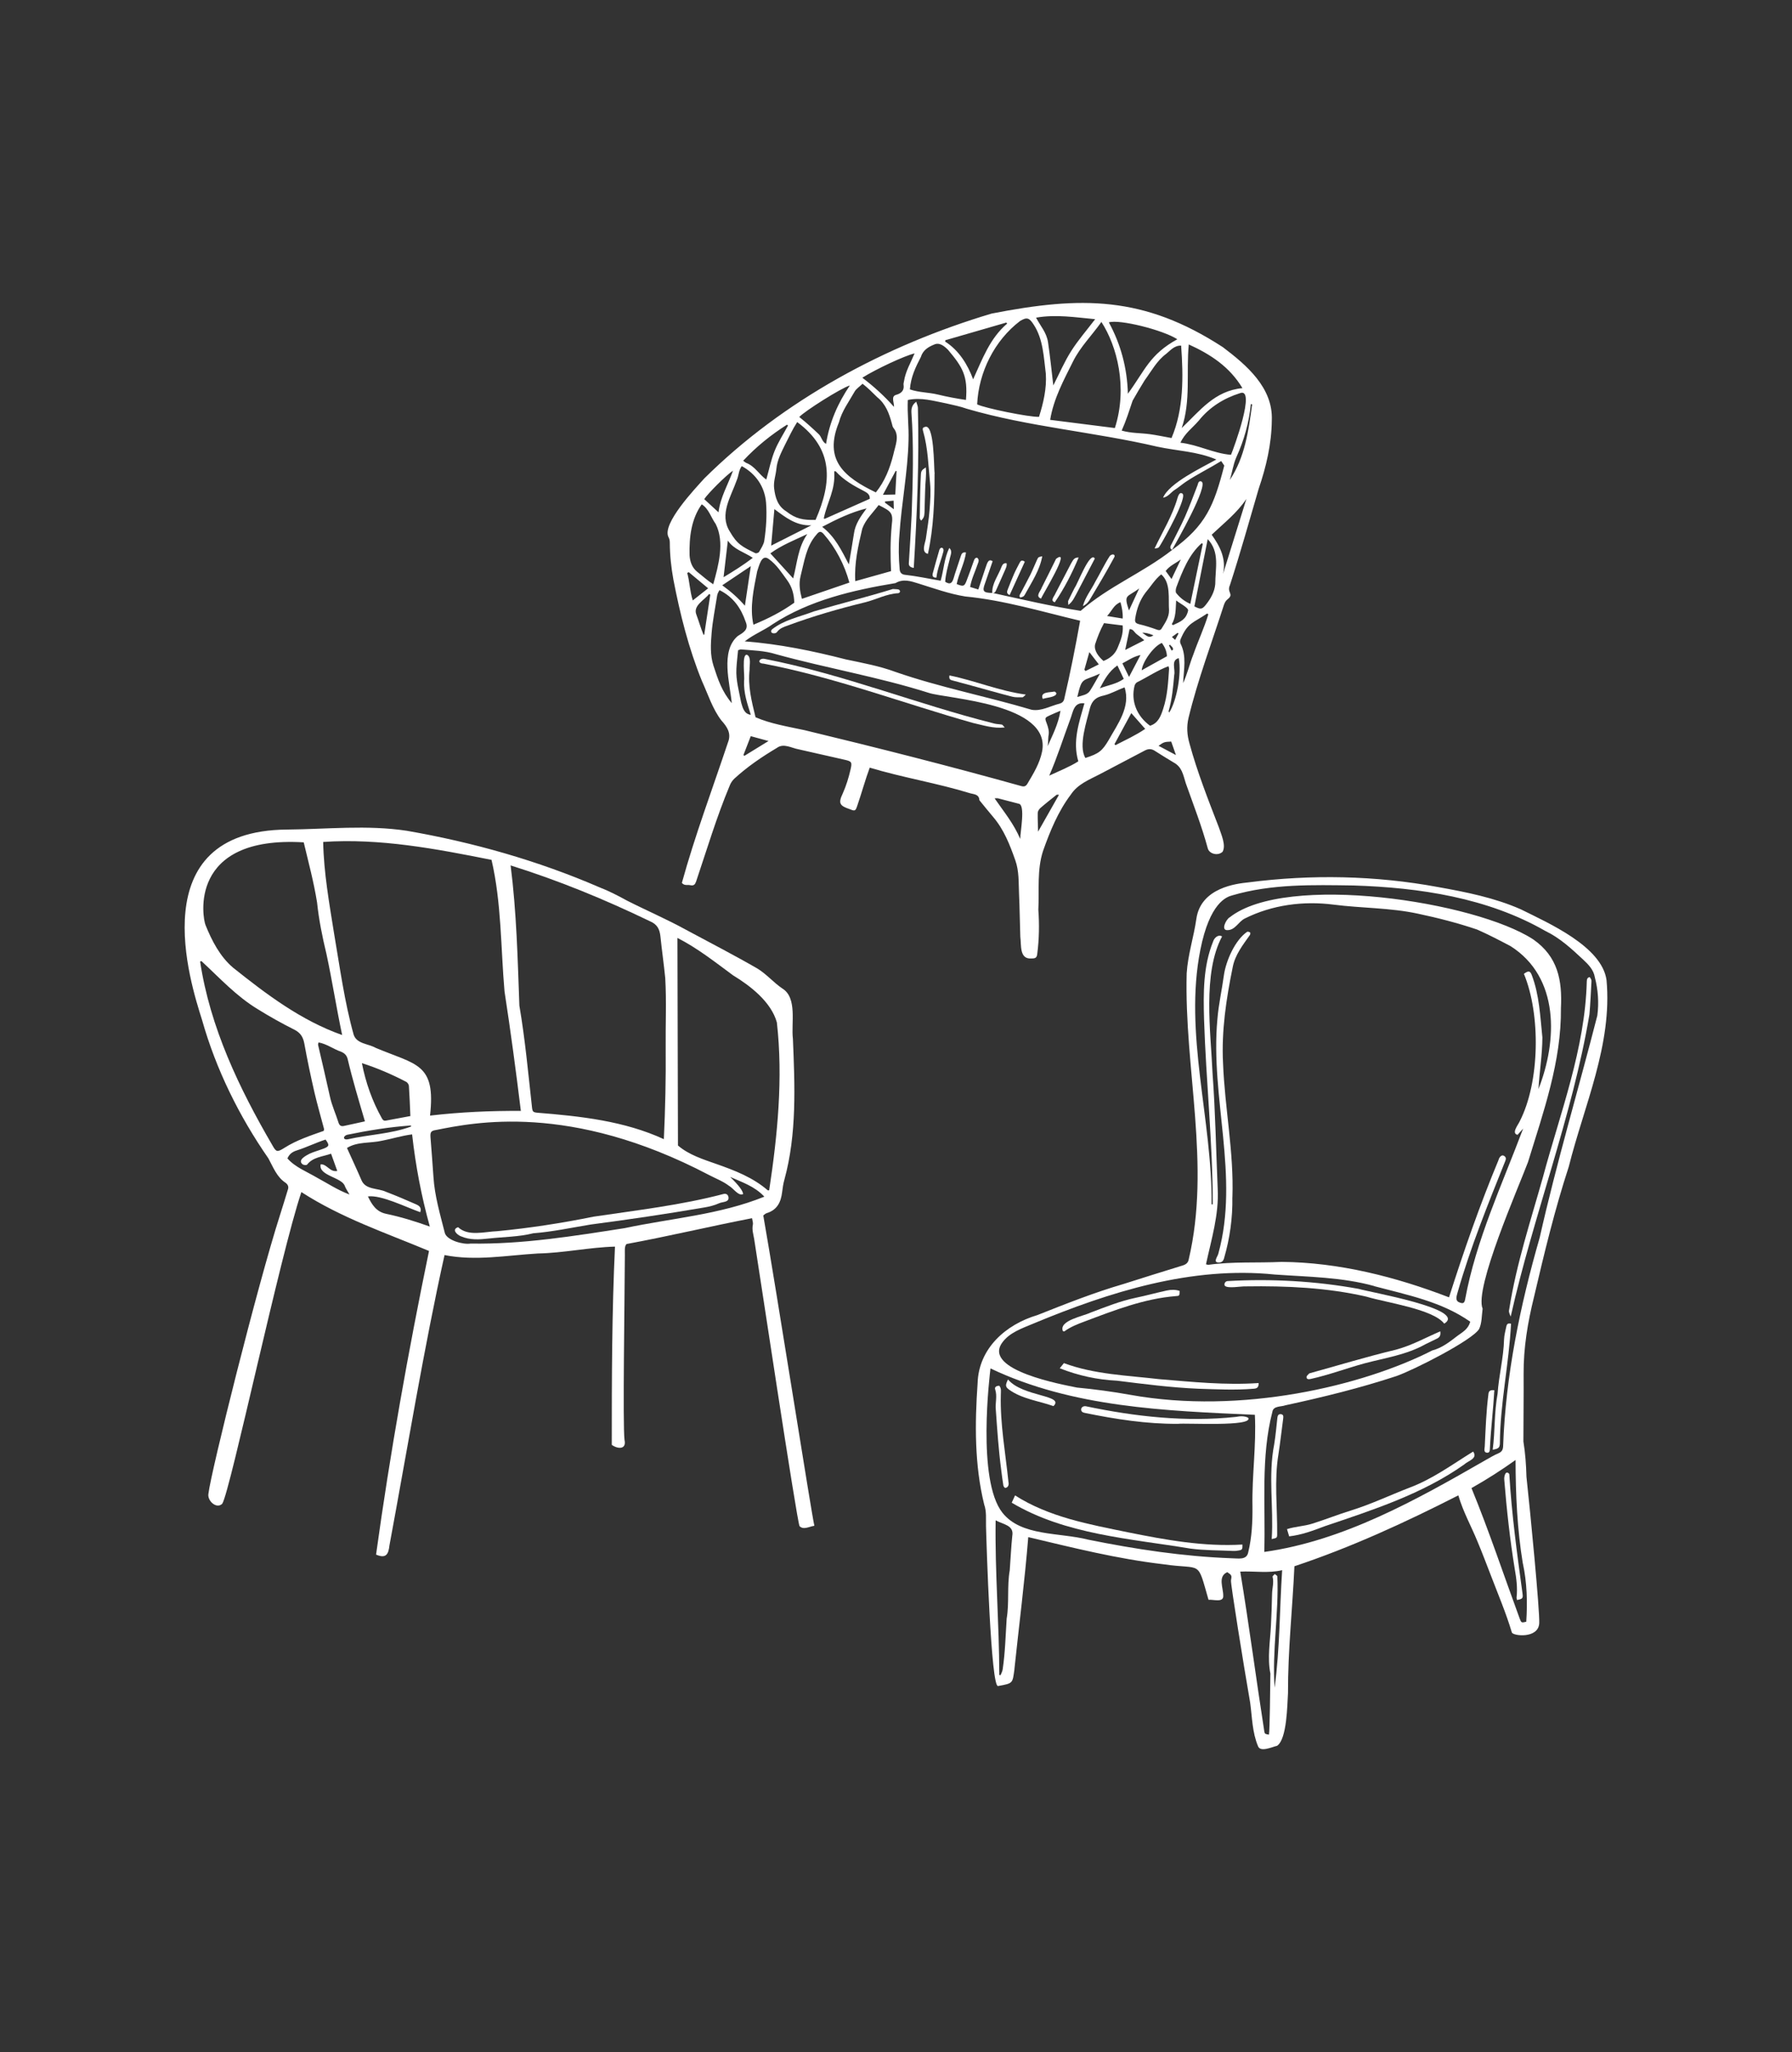 <svg xmlns="http://www.w3.org/2000/svg" id="Layer_2" viewBox="0 0 352 403"><rect x="0" y="0" width="352" height="403" fill="#333333" stroke="none"/><defs><style>      .cls-1 {        fill: #fff;      }      .cls-2 {        fill: none;      }    </style></defs><g id="Layer_1-2" data-name="Layer_1"><g><rect class="cls-2" width="352" height="403"></rect><g><g><path class="cls-1" d="M133.94,173.38c2.57-9.31,6-18.44,9.06-27.6.7-1.78-.17-3.04-1.3-4.3-1.75-2.28-2.63-5.15-3.82-7.74-2.61-6.42-4.29-13.11-5.6-19.89-.44-2.4-.7-4.83-.71-7.28,0-.36-.07-.77-.25-1.07-1.39-2.6,5.24-9.56,7.03-11.55,15.53-15.38,35.57-26.15,56.43-32.37,17.6-3.43,29.86-3.51,45.43,6.6,4.65,3.52,9.87,7.95,9.61,14.36-.05,4.64-1.09,9.09-2.58,13.45-1.85,6.32-3.62,12.67-5.65,18.93-.67,1.48.89,1.7-.45,2.76-.43.33-.6.74-.76,1.21-2.36,7.35-5.1,14.58-6.92,22.09-.41,1.76-.29,3.35.2,5.07,1.53,5.6,3.66,10.99,5.75,16.4.45,1.36,1.48,3.57.73,4.83-.94.87-2.61.39-2.89-.66-1.18-4.36-2.83-8.57-4.33-12.82-.54-1.7-.73-3.2-2.46-4.11-1.23-.74-2.45-1.49-3.65-2.26-.65-.42-1.27-.39-1.92-.05-2.97,1.56-5.93,3.12-8.9,4.68-2.08,1.08-4.29,1.93-5.64,3.97-2.5,3.3-4.1,7.21-5.47,11.09-1.21,3.71-.73,7.69-.92,11.54.21,2.88.16,5.76-.21,8.63-.08.79-.35.94-1.14.93-2.41.2-1.97-2.64-2.19-4.26-.1-2.81-.12-5.63-.25-8.44-.1-2.2.03-4.43-.73-6.57-1.07-3.03-2.22-6.01-4.34-8.5-.91-1.09-1.84-2.21-2.72-3.31-.06-1.16-1-1.14-1.78-1.35-6.53-2.01-13.21-3.07-19.76-5.04-.91,2.47-1.59,5-2.45,7.49-.35,1.05-.47,1.07-1.45.67-2.03-.67-2.32-1.17-1.39-3.11.68-1.53,1.16-3.1,1.53-4.72.32-1.39.22-1.57-1.13-1.87-3.01-.68-6.03-1.36-9.04-2.05-1.45-.25-2.97-1.28-4.32-.28-2.95,1.76-5.78,3.68-8.32,6.01-.4.37-.74.87-.93,1.38-2.58,6.16-4.48,12.54-6.61,18.86-.2.55-.44.87-1.17.7-.52-.12-1.12.16-1.61-.44ZM194.89,116.42c5.72,1.26,11.59,2.64,17.38,3.54,5.52-4.83,12.23-7.47,17.95-11.94h-.02c6.7-4.83,8.26-8.75,10.28-16.59-.16-.24-.36-.54-.6-.89-2.35,1.45-4.7,2.58-6.98,4.1-.75.51-1.43,1.11-2.19,1.59-.72.46-1.2,1.31-2.25,1.51,1.17-2.86,7.56-5.89,10.47-7.5-3.79-1.61-7.65-1.67-11.6-2.52-12.38-2.9-25.21-3.88-37.42-7.45-1.3-.47-2.68-.73-4.04-1.05-2.52-.48-4.91-1.24-7.55-.67-.13,2.66.23,5.26.14,7.9-.14,6.25-1.39,12.38-1.79,18.6-.2,2.26-.15,4.51.05,6.76.05.62.37.97.97,1.06,2.39.26,4.64.76,7.08,1.17.61-2.11.69-4.37,1.69-6.43.74.65.19,1.49.07,2.27-.36,1.45-.78,2.89-.87,4.36,1.44.98,1.57-.52,1.89-1.46.39-1.18.77-2.36,1.17-3.54.14-.41.27-.88,1.03-.74-.31,2.19-1.42,4.11-1.83,6.2,1.31.52,1.52.46,1.94-.65.48-1.26.95-2.53,1.39-3.81.13-.37.23-.71.68-.72.47.37.29.78.15,1.16-.52,1.55-1.24,2.96-1.52,4.59.6.18,1.08.33,1.61.49.5-1.49.94-2.85,1.4-4.2.26-.6.46-2.03,1.41-1.34-.5,1.46-1,2.91-1.5,4.35-.6,1.6-.28,1.82,1.41,1.88,0,0-.02-.01-.02-.01ZM212.17,121.9c-7.54-1.78-14.87-4.02-22.59-4.77-3.14-.51-6.12-1.59-9.14-2.53-1.5-.47-3.01-1-4.54-.09-8.35,1.38-16.92,3.37-24.09,8.05-1.82,1.29-3.7,1.97-5.52,3.39,6.75.52,13.34,1.87,19.88,3.55,3.28.69,6.56,1.28,9.72,2.45,8.75,3.04,17.87,4.79,26.74,7.43,1.91.35,3.73-.77,5.55-1.21.48-.15.76-.43.87-.93,1.19-5.13,2.19-10.13,3.12-15.35ZM148.41,140.85c2.91,1.28,6.43,1.85,9.63,2.54,14.23,3.43,28.43,7.03,42.54,10.97.6.18.97.05,1.28-.53,1.17-1.97,2.36-3.92,2.83-6.21,1.93-9.5-18.73-10.39-22.24-11.55-9.83-3.12-20.07-4.85-30-7.59-2.27-.72-4.6-.74-6.91-.95-.13-.01-.28.08-.56.16-.11,1.21-.27,2.44-.33,3.67-.12,2.25.53,4.4.93,6.58.3,1.03.58,2.28,1.9,2.43-.72-2.26-1.43-4.33-1.32-6.71.17-.79-.53-5.39.6-5.06.85.45.44,2.07.48,2.89-.36,3.26.39,6.17,1.17,9.37ZM204.09,81.86c.86-2.72,1.53-5.59,1.34-8.47-.42-3.28-.51-6.79-2.39-9.65-.87-1.34-1.31-1.51-2.66-.71-5.04,3.82-8.15,10.08-8.44,16.38,1.49.74,10.18,2.52,12.15,2.45ZM216.35,63.22c-1.9,2.69-4.16,4.91-5.58,7.77-1.82,3.66-3.8,7.26-4.49,11.46,4.31.55,8.51,1.08,12.71,1.61,2.57-7.97.41-16.14-2.64-20.83ZM169.42,75.37c-.62.6-1.25.99-1.56,1.55-1.1,1.96-2.49,3.79-3.07,6.02-3.04,7.42,1.05,10.77,7.25,13.76,1.78-2.2,2.76-4.74,3.44-7.44.35-1.67,1.3-3.66.05-5.18-.21-.23-.26-.61-.35-.93-.52-1.95-1.2-3.8-2.85-5.13-.93-.91-1.85-1.85-2.89-2.65ZM156.59,82.89c-.94,1.45-1.61,2.92-2.39,4.45-.74,1.52-1.54,3.02-1.7,4.76-.12,1.27-.6,2.48-.44,3.8.22,1.83.71,3.48,2.38,4.52,1.92,1.5,3.33,1.73,5.76,1.68,3.27-7.47,3.55-13.91-3.59-19.2ZM220.33,84.56c1.91.54,3.6.45,5.5.7,1.4.19,2.79.49,4.29.76,2.42-5.69,2.33-12.07,1.89-18.15-1.35-.04-2.13.97-2.94,1.62-1.81,1.32-2.92,3.42-4.24,5.22-.81,1.31-1.59,2.63-2.35,3.97-.68,2.01-1.26,3.89-2.15,5.88ZM145.71,91.53c-.62.8-.59,1.86-.99,2.77-1.13,3.22-3.48,6.71-1.38,10.05,1.48,2.59,2.5,3.03,5.03,4.28.15.09.64-.07.74-.25.4-.71.91-1.45,1.02-2.22.37-2.45.53-4.93.35-7.42-.26-3.18-2.03-5.71-4.77-7.2ZM241.8,89.32c.5-1.16,5.01-13.41,1.74-12.1-3.15.99-5.96,2.75-8.04,5.35-1.29,1.51-2.76,2.49-3.63,4.37,3.5.4,6.46,2.09,9.93,2.38ZM244.05,76.22c-2.53-4.2-6.24-6.62-10.54-8.58-.53,5.47.44,11.12-1.39,16.42,3.59-3.4,6.42-7.3,11.93-7.84ZM178.73,76.47c1.78.62,3.69.57,5.49,1.01,1.8.44,3.62.78,5.52,1.06.39-4.66-.6-6.39-3.52-9.84-.7-.7-1.68-1.54-2.74-1.03-1.19.48-2.19,1.12-2.6,2.44-1.04,2.01-1.97,3.93-2.15,6.35ZM221.55,77.32c3.38-4.63,4.25-7.69,9.71-10.7-2.89-1.85-11.39-3.96-13.45-3.31,2.36,4.34,3.6,8.98,3.74,14.01ZM168,114.13c2.53-.71,4.87-1.37,7.03-1.97-.15-3.18-.15-5.91.13-8.99.34-2.55-.15-2.74-2.57-3.99-1.12,1.52-2.57,2.83-3.21,4.62-.81,3.42-1.59,6.78-1.38,10.34ZM166.84,114.4c-.94-3.47-2.67-6.81-5.04-9.52-.56-.63-.91-.57-1.44.13-2.01,2.26-2.37,5.29-3.1,8.11-.39,1.54-.13,3.02.26,4.48,3.12-1.07,6.17-2.11,9.32-3.19ZM141.33,115.9c-.28.44-.45.79-.5,1.28-.37,2.38-.85,4.74-1.05,7.14-.18,2.13-.31,4.3.36,6.39.88,2.71,1.66,5.09,3.6,7.37-.36-3.88-2.27-10.17,1.14-13.15,1.17-.73,2.26-1.29,1.58-2.85-.91-2.65-2.41-4.83-5.11-6.18ZM147.99,122.68c2.92-1.2,5.59-2.57,8.03-4.32-.04-1.63-.44-3.1-1.38-4.39-1.09-1.49-2.07-3.07-3.6-4.17-1.47-1.13-1.95,1.41-2.31,2.39-.67,3.44-1.5,6.99-.74,10.49ZM220.91,134.99c-1.46.51-2.65,1.25-4.11,1.6-1.43.3-2.26.92-2.69,2.41-.63,2.63-2.33,7.44-.91,9.85,2.64-.85,3.3-1.35,4.6-3.56,1.76-3.15,4.31-6.48,3.11-10.29ZM137.84,99.04c-2.08,2.92-2.47,6.47-2.39,9.99.08,1.26.47,2.44,1.52,3.28,1.09.85,1.94,1.66,3.13,2.43,1.02-3.68,2.29-8.24.49-11.83-.93-1.29-1.36-3-2.75-3.87ZM203.51,62.38c.89,1.68,2.07,2.94,2.35,4.82.42,2.85.7,5.6,1.04,8.49,1.17-2.29,2.16-4.62,3.5-6.73,1.35-2.14,3.04-4.07,4.72-6.28-3.92-.36-7.65-.98-11.6-.3ZM225.9,142.52c1.62-.5,2.14-1.94,2.6-3.38.83-2.53.96-5.16,1.14-7.78.01-.17-.07-.34-.11-.53-2.15.79-4.11,2.13-6.17,3.15-.23.12-.43.43-.5.68-.75,2.96.39,5.93,3.04,7.86ZM228.09,112.8c-1.23.97-2.05,2.38-3.07,3.57-1.14,1.5-1.74,3.22-2.03,5.07-.11.72.05.95.75,1.14,1.21.28,2.38.66,3.54,1.08.34.12.67.15.89-.22.68-1.12,1.48-2.2,1.46-3.6-.17-2.29.4-5.37-1.54-7.05ZM185.69,66.81c0,.09-.02.18-.03.27,2.67,1.7,4.42,4.48,5.49,7.41,1.83-3.99,3.27-8.03,6.67-10.93-.04-.07-.09-.15-.13-.22-4,1.16-8,2.32-11.99,3.47ZM169.38,74.17c2.31,1.76,4.31,3.58,6.22,5.73.08-.86-.71-2.11.52-2.39.96-.29,1.54-.87,1.36-1.98-.03-.21.06-.44.09-.66.31-1.99,1.32-3.63,2.08-5.47-1.95.45-7.64,3.11-10.27,4.78ZM166.95,75.69c-1.78.53-8.94,5.08-9.95,6.2,1.33,1.05,2.57,2.19,3.8,3.35.59.53.64,1.49,1.46,1.93.67-4.25,2.32-8,4.68-11.48ZM170.85,97.95c.04-.78-.43-1.15-1.09-1.49-2.04-1.05-4.04-2.17-5.6-3.9-.03-.03-.14,0-.3,0,.29,3.66-1.36,5.92-2.05,9.26.08.02.16.08.21.06,2.91-1.29,5.83-2.59,8.84-3.93ZM213.02,138.12c-2.12-.27-2.22,1.66-2.78,3.1-1.41,3.78-2.51,7.36-4.14,11.1,2.13-1,4.08-1.76,5.71-2.81-1.16-3.94.14-7.61,1.2-11.39ZM166.74,110.84c.36-2.14.69-4.06.99-5.99.24-1.94,1.36-3.48,2.49-5.01-3.1.77-5.84,2.11-8.72,3.62,2.54,1.95,3.81,4.65,5.24,7.38ZM237.23,105.86c-.9,4.55-1.76,8.89-2.62,13.22,1.24.64,1.52.62,2.31-.39.92-1.17,1.66-2.48,1.79-3.97,0-3.09.94-6.3-1.49-8.86ZM154.79,83.56c-.07-.05-.13-.1-.2-.16-3.16,2-6.04,4.33-8.61,7.08.29.21.42.34.59.42,1.72.65,2.49,2.24,3.95,3.28.56-1.98.93-3.86,1.63-5.61.7-1.74,1.75-3.35,2.64-5.01ZM244.81,98c-1.84,2.75-4.4,4.73-6.8,7.01,1.64,2.29,2.89,4.72,2.23,7.7,1.53-4.9,3.05-9.81,4.58-14.71ZM216.86,122.37c-.77,1.41-1.26,2.68-1.75,4.16-.29,1.28.77,2.5,1.65,3.27,1.32-.53,2.27-1.34,2.78-2.6.55-1.35,1.14-2.69.99-4.37-1.27-.16-2.48-.31-3.67-.46ZM236.25,106.8c-.07-.04-.14-.08-.2-.13-2.54,2.25-3.8,5.52-4.97,8.62-.13.36-.22.94-.03,1.18.69.86,1.54,1.58,2.76,2.12.84-4.05,1.64-7.92,2.45-11.79ZM232.41,134.13c.82-1.8,1.25-3.72,1.98-5.56.93-2.66,2.14-5.23,2.96-7.93-.08-.05-.15-.11-.23-.16-2.71,1.86-3.84,1.74-5.23,5.08-.11.23-.11.61,0,.83,1.24,2.46.63,5.06.51,7.73ZM158.59,104.88c-2.53,1.18-5.07,2.19-7.27,3.79,1.53,1.68,2.98,3.28,4.48,4.92.79-2.95.92-6.09,2.79-8.72ZM152.11,99.99c-.22,2.45-.42,4.79-.63,7.16,2.61-1.32,5.25-2.65,7.89-3.99-2.99.13-5.1-1.58-7.26-3.18ZM141.87,114.94c1.75,1.27,3.11,2.48,4.45,4.01.38-2.54.76-5.08,1.16-7.77-1.88,1.26-3.65,2.44-5.61,3.76ZM142.97,106.17c-.3,2.51-.56,4.77-.84,7.18,2-1.21,3.86-2.36,5.74-3.8-1.69-1.15-3.67-1.59-4.89-3.38ZM200.4,164.75c0-1.33,1.05-6.66-.27-6.91-1.37-.36-2.75-.72-4.12-1.07-.13-.03-.28,0-.64.01,1.8,2.61,3.75,4.94,5.03,7.97ZM143.99,92.43c-1.28.81-4.99,4.53-5.66,5.59.93.86,1.83,1.7,2.81,2.59.34-2.94,1.85-5.41,2.85-8.19ZM218.91,146.15c.07.06.14.12.21.18,1.94-1,3.94-1.91,5.83-3.19-.98-1.11-1.86-2.11-2.73-3.1-1.12,2.07-2.21,4.09-3.31,6.11ZM229.22,128.87c-.05-1.13-.5-1.89-.99-2.61-1.5.54-3.79,3.61-3.97,5.37,1.69-.94,3.32-1.85,4.96-2.76ZM139.52,116.8c-.07-.06-.14-.12-.22-.17-.92,1.23-3.23,2.28-2.51,4.08.49,1.31.87,2.66,1.4,3.96.05-.01.09-.02.14-.04.4-2.61.79-5.22,1.19-7.83ZM135.29,112.36c-.1.05-.2.11-.3.16.49,1.74.5,3.56,1.09,5.39,1.06-.83,2-1.58,3.02-2.38-1.36-1.13-2.59-2.15-3.81-3.17ZM208.02,156.08c-.23,0-.41-.05-.5.02-1.07.85-2.15,1.7-3.18,2.6-.25.22-.49.61-.5.93-.03,1.15.04,2.31.07,3.69,1.42-2.51,2.74-4.83,4.11-7.25ZM216.04,135.17c1.55-.61,3.22-.8,4.7-1.85-.41-.86-.8-1.68-1.25-2.64-1.72,1.2-2.57,2.83-3.44,4.48ZM245.96,79.41c-.09-.02-.17-.04-.26-.06-.35,3.65-1.34,7.13-2.85,10.45-.64,1.46-.81,3-1.29,4.47,3-4.51,3.68-9.69,4.4-14.85ZM231.55,129.24c-1.6.41-.64,2.17-.9,3.31-.21,2.39-.42,4.78-1.1,7.1-.02.07.07.18.11.29,1.43-2.21,2.48-7.58,1.88-10.69ZM208.3,139.58c-.8.34-1.42.59-2.02.87-1.07.49-1.09.51-.68,1.59.3.82.55,1.63.34,2.52-.07.65-.03,1.33-.16,1.99.98-2.21,2.1-4.35,2.53-6.97ZM211.61,136.87c1-.32,1.96-.4,2.49-1.21.67-1.03,1.24-2.12,1.97-3.38-3.55,1.63-3.49.55-4.46,4.6ZM230.18,122.59c.08.06.16.11.24.17,1.51-.7,2.55-1.08,2.96-2.85.11-.57-1.8-1.51-2.35-2-.11,1.68-.01,3.26-.86,4.68ZM146.03,148.29c.07.04.14.09.21.13,1.52-.93,3.03-1.86,4.72-2.9-1.27-.35-2.34-.64-3.49-.95-.51,1.32-.98,2.52-1.45,3.73ZM221.02,127.64c1.27-.65,2.45-1.25,3.75-1.91-.58-.47-1.03-.86-1.5-1.2-.45-.33-.66-1.03-1.39-.98-.28,1.31-.54,2.57-.86,4.09ZM175.86,97.11c.08-1.52.17-3.06.25-4.59-.06-.02-.12-.03-.17-.05-.82,1.53-1.63,3.06-2.51,4.7.82-.02,1.51-.04,2.43-.06ZM221.77,132.94c.8-1.52,1.47-2.81,2.26-4.31-1.48.33-2.44,1.07-3.56,1.64.44.9.82,1.68,1.31,2.68ZM220.53,121.47c.05-1.2-.15-2.16-.44-3.21-1.32.5-1.67,1.72-2.63,2.71,1.15.19,2.05.34,3.07.5ZM213,131.53c.08.08.16.16.24.24.84-.42,1.68-.84,2.6-1.3-.66-.85-1.21-1.56-1.86-2.41-.36,1.28-.67,2.37-.98,3.47ZM230.12,113.71c.64-1.34,1.23-2.59,1.83-3.85-.99.75-2.18,1.21-2.98,2.27.38.53.73,1,1.15,1.58ZM230.99,148.28c-.34-.97-.65-1.83-.93-2.65-1.37.06-1.44.09-2.49.83,1.12.6,2.19,1.16,3.42,1.82ZM223.77,115.55c-2.42,1.85-3.09,1.06-2.01,4.34.66-1.43,1.35-2.91,2.01-4.34ZM175.53,98.32c-.6.06-1.14.11-1.68.16,0,.07-.02.15-.03.22.54.4,1.07.8,1.75,1.3-.02-.65-.03-1.08-.04-1.69ZM226.57,124.76q-1.49-.6-2.21-.48c.71.34,1.19,1.23,2.21.48ZM231.49,124.42c-.06-.05-.11-.1-.17-.15-.35.26-.7.51-1.12.82.23.21.38.35.63.57.25-.47.45-.85.66-1.24ZM229.82,126.62c-.07.04-.14.07-.21.11.17.34.35.68.52,1.02.09-.05.18-.09.28-.14.09-.48-.34-.68-.58-.99Z"></path><path class="cls-1" d="M179.98,78.9c.14.5.31.84.32,1.18.28,10.49-.18,20.98-.81,31.44q-1.01-.14-.97-.88c.19-3.16.4-6.31.55-9.47.24-6.73.44-13.48-.04-20.2-.02-.71.08-1.43.94-2.08Z"></path><path class="cls-1" d="M183.57,93.06c.01,5.25-.18,10.62-1.3,15.71-1.48-.34-.43-2.28-.36-3.28.25-1.75.54-3.49.68-5.25.13-1.8.28-3.63.1-5.41-.34-3.39-.41-6.83-1.36-10.14-.1-.35-.18-.73.28-.82,1.95-.96,1.81,7.96,1.98,9.2Z"></path><path class="cls-1" d="M230.23,108.01c-.62-.4-.26-.86-.05-1.27.86-1.76,1.8-3.48,2.59-5.27.89-2.03,1.66-4.11,2.46-6.18.12-.39.21-.94.76-.74,1.53.66-4.95,11.98-5.78,13.46,0,0,.02-.01.02-.01Z"></path><path class="cls-1" d="M226.79,107.71c1.56-3.29,3.5-6.4,4.51-9.92.24-.81.55-1.12.89-.89,1.31.37-3.62,9.11-4.26,10.13-.35.59-.37.59-1.14.68Z"></path><path class="cls-1" d="M212.71,119.02c.5-1.83,1.63-3.15,2.46-4.82.96-1.65,1.78-3.41,2.82-5.01.51-.56,1.31-.32.77.45-1.44,2.68-3.01,5.3-4.57,7.92-.32.54-.66,1.08-1.48,1.46Z"></path><path class="cls-1" d="M181.85,91.78c.17,1.58-.12,3.01-.13,4.58-.06,1.43-.07,2.85-.12,4.28-.03.78-.17,1.1-.64,1.59-.4-.3-.29-.74-.28-1.13.01-1.54.04-3.08.08-4.62.03-1.09.07-2.18.13-3.26.04-.75.16-.9.96-1.44Z"></path><path class="cls-1" d="M215.06,109.68c-1.2,2.29-2.35,4.52-3.52,6.74-.52.93-.78,1.67-1.69,2.38-.01-.44-.09-.68-.01-.84.4-.85.83-1.68,1.25-2.52.56-.71,3.03-7.32,3.97-5.75Z"></path><path class="cls-1" d="M207.2,118.27c-1.02-.3-.08-1.17.12-1.73,1.03-1.97,2.05-3.94,3.08-5.91.4-.64.54-1.16,1.48-1.15-1.35,3.2-2.84,6.1-4.68,8.78Z"></path><path class="cls-1" d="M204.48,117.55c-1.19-.46-.07-1.45.15-2.16.93-1.88,1.91-3.76,2.81-5.64,3.14-2.38-2.72,7.15-2.96,7.81Z"></path><path class="cls-1" d="M200.38,117.35c-.28-.41.04-.71.2-1.02.6-1.16,1.24-2.31,1.82-3.48.46-.94.85-1.92,1.28-2.87.27-.59.28-.58,1.05-.74-.48,2.72-2.09,5.11-3.4,7.5-.25.43-.27.42-.95.61Z"></path><path class="cls-1" d="M201.3,110.31c-1,2.2-1.99,4.36-2.98,6.55-.68-.31-.51-.73-.37-1.1.4-1.02.79-2.03,1.23-3.03.33-.76.73-1.48,1.11-2.22.19-.38.44-.62,1.01-.2Z"></path><path class="cls-1" d="M194.91,116.44c-.09-1.85,1.23-3.49,1.85-5.2.17-.38.4-.72.97-.62.09.58-.2,1.04-.39,1.51-.56,1.31-1.17,2.6-1.74,3.91-.15.34-.36.45-.7.39,0,0,.02.01.02.01Z"></path><path class="cls-1" d="M183.94,113.43c-.77.05-.83-.41-.71-.87.4-1.52.85-3.03,1.28-4.55.23-.75.99-.48.8.28-.44,1.72-1.17,3.37-1.37,5.14Z"></path><path class="cls-1" d="M175.39,115.67c.44.03.79.02,1.11.09.38.16.4.61-.04.73-2.34.11-4.39,1.28-6.61,1.81-5.12,1.25-10.19,2.71-15.13,4.55-.76.26-1.49.52-2.02,1.17-.34.64-1.69.37-1.07-.41,2.37-1.89,5.45-2.47,8.23-3.54,5.14-1.52,10.4-2.82,15.52-4.4Z"></path><path class="cls-1" d="M186.49,132.64c5.03,1.02,9.73,3.05,15.01,3.76-.35.3-.5.53-.64.53-.67,0-1.37.05-2.01-.11-2.73-.7-5.43-1.48-8.15-2.22-1.2-.33-2.39-.65-3.59-.97-.37-.1-.76-.18-.61-.98Z"></path><path class="cls-1" d="M204.84,137.25c-.64-1.43,1.42-1.25,2.26-1.44.12-.01.32.17.39.31.04.08-.05.28-.14.38-.71.5-1.61.45-2.51.75Z"></path><path class="cls-1" d="M197.35,142.86c-2.22.24-4.14-.42-6.24-.89-13.7-3.86-27.15-8.98-41.14-11.65-1.37-.05-.82-1.19.31-.91,15.36,2.99,29.92,8.9,45.07,12.69.47.12.97.1,1.45.2.14.03.24.23.55.55Z"></path></g><g><path class="cls-1" d="M159.96,299.63c-1.03.16-2.12.86-2.9.08-.52-.82-8.32-52.8-8.92-56.4-.16-.95-.47-1.85-.25-2.84.07-.34-.09-.73-.17-1.24-8.21,1.59-16.25,3.52-24.65,5.07-.46.47-.31,1.38-.33,2.16-.04,9.01-.43,33.23-.07,36.29.44,1.93-1.31,1.85-2.5.99,0-12.99.02-25.94.63-38.93-5.06.14-10.09,1.25-15.15,1.35-6.11.36-12.24,1.52-18.33.31-4,17.94-7.41,38.68-10.82,57.01-.19,1.72-.65,2.66-2.63,1.81,2.76-19.96,6.32-39.88,10.4-59.63-8.67-3.62-17.16-6.46-25.07-11.56-4.13,12.17-13.93,58.59-15.54,61.2-1.14,1.12-2.97-.6-2.72-1.96.51-4.35,9.64-40.97,14.08-54.79.52-1.68,1.06-3.35,1.56-5.04.14-.48-.03-.88-.45-1.21-1.75-1.12-2.46-3.08-3.41-4.82-5.76-8.3-10.29-17.48-13.04-27.21-2.22-7.05-12.02-37.12,16.66-37.36,7.88-.07,15.76-.95,23.58.24,12.96,2.25,25.73,5.86,37.81,11.09,1.89.73,3.66,1.65,5.43,2.62,3.84,1.95,7.82,3.65,11.61,5.74,4.68,2.52,9.42,4.95,14.02,7.61,1.76,1.07,3.17,2.75,4.87,3.9,3.01,1.84,1.71,6.89,2.09,9.89.38,9.21.79,18.68-1.67,27.65-.23.8-.35,1.64-.45,2.47-.23,1.93-.96,3.47-2.98,4.1-.35.12-.4.23-.72.47,2.59,14.7,9.54,59.06,10.03,60.91ZM85.69,221.9c-1.03.15-1.2.42-1.13,1.43.19,2.59.42,5.18.58,7.77.24,3.8,1.33,7.42,2.25,11.08.48,1.43,3.62,2.27,5.05,2.03,10.16.17,20.24-1.47,30.26-3.03,9.23-1.96,18.6-2.61,27.44-6.18-1.96-2.09-4.42-2.84-6.72-3.88q2.51,2.44,2.55,3.37c-.9.48-1.98-1.2-2.76-1.61-1.21-.92-2.62-1.44-3.97-2.15-27.3-14.32-46.3-10.26-53.55-8.83ZM102.31,218.16c-.96-7.86-2.01-15.67-3.21-23.49-.75-8.61-.58-17.34-2.55-25.81-10.88-2.17-21.96-4.28-33.07-3.52.12,6.07,1.19,11.99,2.14,17.97,1.14,6.65,2.03,13.37,3.85,19.88.59,1.82,2.88,1.76,4.33,2.59,8.03,3.37,11.83,3.02,10.67,13.3,6-.69,11.84-.96,17.85-.92ZM100.3,169.96c1.17,9.16,1.38,18.32,1.72,27.52,1.13,6.62,1.74,13.31,2.48,19.98.1.86.22.98,1.08,1.06,8.46.68,17.05,1.61,24.82,5.19.28-6,.41-11.85.36-17.83-.05-4.61.18-9.24-.09-13.84-.27-2.71-.66-5.41-.94-8.12-.15-1.42-.6-2.4-2.09-3.02-8.92-4.3-17.83-7.96-27.34-10.95ZM133.17,224.95c2.12,1.83,4.92,2.71,7.54,3.63,3.61,1.27,7.16,2.63,10.11,5.18.02.02.08,0,.27-.02,1.64-10.81,2.75-22.05,1.51-32.95-1.1-4-5.18-7.18-8.6-9.25-3.56-2.62-6.97-5.33-10.93-7.35.03,13.64.06,27.11.1,40.76ZM59.67,165.42c-22.84-1.38-19.87,14.94-19.3,16.24,1.23,3.05,2.84,6.19,5.4,8.36,6.61,5.27,13.36,10.38,21.44,13.24-1.15-5.43-1.93-10.54-3.08-15.9-.81-3.35-1.49-6.71-1.85-10.14-.65-4.05-1.66-7.77-2.62-11.81ZM39.55,188.73c-.08.03-.16.07-.24.1,1.96,12.95,7.66,24.87,14.2,36.09.76,1.37.96,1.36,2.35.5,2.38-1.52,5.11-2.41,7.73-3.34.04-.22.08-.3.06-.38-.63-2.39-1.32-4.76-1.88-7.16-.73-3.18-1.41-6.38-1.99-9.59-.24-1.31-.76-2.14-1.99-2.76-2.43-1.22-4.82-2.55-7.13-3.99-4.21-2.53-7.52-6.16-11.1-9.47ZM68.15,225.42c.96,2.13,1.95,4.24,2.87,6.38.82,1.89,3.22,1.49,4.81,2.25,1.99.76,3.96,1.6,5.91,2.46.56.25,1.13.62.81,1.54-2.9-1.02-7.64-3.42-10.28-3.1.77,1.6,1.63,3,3.54,3.41,3.04.64,5.59,1.44,8.62,2.51-1.67-6.02-2.79-11.95-3.48-18.1-2.12.27-3.86.85-5.9,1.24-2.29.53-4.84.14-6.9,1.43ZM71.68,220.2c-1.21-4.11-2.41-8.08-3.39-12.23-.18-.7-.58-1.14-1.27-1.42-1.52-.53-2.86-1.56-4.45-1.84-.05.24-.11.37-.09.48.78,3.39,1.59,6.77,2.33,10.16.38,1.77,1.15,3.39,1.68,5.1.17.54.48.78,1.02.67,1.35-.28,2.69-.59,4.17-.91ZM80.61,219.17c-.09-2.1-.16-4.01-.29-5.92-.02-.28-.26-.64-.51-.79-2.71-1.42-5.8-2.76-8.72-3.68.74,3.81,2.03,7.48,3.94,10.87.2.37.44.48.8.41,1.56-.29,3.11-.58,4.78-.89ZM65.03,226.56c-1.63.59-3.55.65-4.71,2.15-.1.13-.65.1-.87-.05-1.1-.87.71-1.75,1.41-2.12.88-.39,1.82-.63,2.72-.98,1.11-.43,1.16-.69.37-1.77-1.92.62-3.78,1.54-5.71,2.15-.83.27-1.4.69-1.78,1.55,1.52,1.74,3.84,2.61,5.81,3.78,2.19,1.18,3.97,2.39,6.38,3.31-.39-.7-.72-1.15-.91-1.65-.53-1.75-5.26-2.02-4.75-4.28,1.26-.07,1.79,1.59,3.26,1.3-.41-1.14-.8-2.22-1.22-3.39ZM80.76,221.22c-.01-.07-.03-.13-.04-.2-4.21.3-8.44.98-12.58,1.84-.84.31-.72,1.06.2.87,4.09-.93,8.48-1.04,12.42-2.51Z"></path><path class="cls-1" d="M89.98,240.99c1.99,1.89,5.23.87,7.7.79,6.35-.61,12.64-1.58,18.9-2.85,8.54-1.27,17.14-2.25,25.51-4.45.56-.14.92.11,1.01.64.13,1.02-1.18.87-1.81,1.16-.99.45-2.03.7-3.11.87-7.36,1.26-14.74,2.35-22.14,3.32-3.76.61-7.5,1.43-11.29,1.72-2.87.72-5.82.7-8.74,1.03-1.83.21-3.7.33-5.46-.43-.74-.28-1.92-1.34-.58-1.79Z"></path></g><g><path class="cls-1" d="M199.27,327.8c-.4,2.78-.22,2.76-3.22,3.3-1.4.36-2.28-27.81-2.37-31.43-.03-1.42.13-2.84-.36-4.23-1.91-7.77-1.84-15.88-1.29-23.81.2-6.82,5.52-11.53,11.73-13.37,5.58-2.21,11.16-4.43,16.93-6.11,3.85-1.22,7.7-2.44,11.57-3.62.67-.2,1.11-.53,1.23-1.17,4.39-18.58-.9-37.51-.39-56.24.23-3.62,1.39-7.11,1.9-10.68.88-6.17,7.98-6.92,10.15-7.15,12.41-1.61,25.01-1.37,37.33.91,5.53.99,11.08,2.09,16.25,4.37,5.4,2.69,15.95,7.29,16.84,13.92,1.16,12.66-4.4,24.58-7.42,36.63-2.75,8.41-4.82,16.99-6.83,25.59-1.23,4.96-2.07,9.96-2.04,15.09.03,4.42-.04,8.85-.04,13.27.38,2.38.53,4.52.6,6.95.77,7.06,2.62,26.21,2.51,28.73-.14,3.11-5.17,2.53-5.38,1.83-1.14-3.83-2.72-7.52-4.14-11.25-.85-2.18-1.67-4.38-2.58-6.54-1.27-3.12-2.83-5.84-3.79-9.13-10.48,5.34-21.09,10.22-32.2,13.92-.38,8.33-1.29,16.54-1.26,24.89-.15,2.35-.19,9.04-2.14,10.37-.94.2-3.29,1.34-3.75.07-1.14-2.72-1.15-5.66-1.54-8.53-1.3-7.44-3.87-23.46-3.77-24.01.17-.97.18-1.03-.73-1.63-1.92.86-.76,3.06-.79,4.67.06,1.38-2.08.64-2.89.76-2.31-8.02-1.15-5.84-8.86-6.98-9.06-1.06-17.62-3.21-26.55-5.33-.7,8.65-1.81,17.29-2.72,25.92ZM236.51,200.17c-.14-5.15-.19-10.42,1.78-15.27.2-.7,1.01-1.48,1.76-1-3.87,7.23-2.22,18.74-1.87,26.91.56,7.53.68,15.08,1.01,22.63.27,5.09-1.24,9.93-2.3,14.84.22.05.37.12.5.1,4.76-.66,9.57-.34,14.36-.57,11.26.09,22.43,2.94,32.88,6.96,2.92-9.16,6.04-18.12,9.73-26.98.12-.54.63-1.12,1.08-.8.4.24.42.58.25.98-3.41,8.51-6.87,17.02-9.38,25.85-.19.7-.54,1.63.37,1.95.68.29.97.15,1.11-.58,2.15-11.67,7.24-22.51,11.4-33.56-.38.42-.75.84-1.1,1.23-1.27-.29.12-1.96.41-2.62,3.99-7.75,4.15-21.02.84-29,.88-.64,1.22-.63,1.55.26,1.49,3.9,1.65,8.13,2.08,12.23-.02,3.45-.56,6.55-.77,10.14,3.74-9.51,4.16-21.94-5.47-28.06-2.16-1.14-4.34-2.28-6.57-3.26-3.8-1.29-7.76-2.3-11.68-3.13-5.44-1.17-11.05-1.06-16.55-1.77-5.93-.76-12.07.05-17.42,2.73-1.23.6-1.86,2.25-3.36,2.28-1.44.11-.29-2.18.42-2.53,11.11-8.74,48.17-3.13,59.63,4.37,4.79,3.36,5.69,7.97,5.41,13.49.11,10.43-3.43,20.35-6.46,30.2-1.92,5.11-10.6,24.8-8.92,28.82-.19,1.34-.13,2.81-.69,3.98-1.32,2.2-12.8,8.04-16.26,9.25-7.14,2.35-14.43,4.14-21.78,5.73-.87.32-2.37.1-2.56,1.25-2.33,8.99-1.32,18.35-1.6,27.55,15.59-2.19,29.85-10.21,43.34-17.96.88-.5,1.76-1.03,2.69-1.43.68-.29.86-.73.89-1.4.49-13.87,3.35-27.65,7.18-40.94,3.3-14.66,7.6-29.06,11.32-43.6.33-2.47.16-5.07-.48-7.48-.24-1.53-1.28-2.55-2.32-3.53-2.29-2.14-4.6-4.27-7.45-5.63-11.35-6.51-24.71-8.5-37.63-8.91-8-.11-16.07-.34-23.82,1.94-1.14.3-4.44,1.43-6.28,10.71-3.26,16.45,2.36,33.3,2.21,49.97.08,0,.15,0,.23,0-.01-12.15-1.32-24.23-1.71-36.36ZM269.96,252.56c-6.37-1.77-13-1.8-19.55-2.27-16.34-1.68-32.42,3.4-47.35,9.6-2.27.96-4.84,1.8-6.25,3.85-3.71,5.38,11.99,8.18,14.75,8.75,3.49.33,6.98.8,10.43,1.42,21.84,3.95,45.71-1.75,59.35-8.71,1.92-.5,3.43-1.7,4.96-2.88,1.06-.76,2.11-1.34,2.5-2.76-5.6-3.94-12.35-5.26-18.84-6.98ZM194.56,268.72c-.14,1.25-2.72,21.93,2.34,28.34,3.69,4.68,11.17,3.84,16.87,5.3,9.29,1.88,18.67,3.3,28.15,3.65,1.25,0,3,.45,3.28-1.23.71-2.94.85-5.96.82-8.98-.12-6,.78-11.98.47-17.96-17.58-.78-35.82-1.44-51.93-9.11ZM299.13,307.05c-1.11-6.7-1.42-13.65-1.43-20.34-2.81,2.01-5.63,3.81-8.66,5.52,3.47,8.46,6.33,17.08,9.48,25.65.31.83.35.81,1.28.6.25-3.83.15-7.67-.66-11.44ZM249.55,328.7c-.64-3.16-.05-6.31.1-9.47.1-2.07.18-4.14.22-6.22.02-1.12.4-2.23.1-3.37-.03-.13.28-.35.43-.53.18.16.49.3.51.47.3,7.25-1.06,14.64-.54,21.85,1.04-7.67.97-15.32,1.48-23.08-2.75.65-5.44.15-8.23.28,1.74,10.51,3.1,20.98,4.74,31.47.11.43.16.42.9.55.16-.88.25-9.12.28-11.94ZM196.29,328.93c.08.01.17.03.25.04.14-.37.36-.73.41-1.12.5-3.31.57-6.67.79-9.99.53-3.14.05-6.34.6-9.47.17-2.25.27-4.51.5-6.76.4-2.13-1.82-2.26-3.27-3.07-.15,10.16.7,20.22.72,30.36Z"></path><path class="cls-1" d="M242.08,235.14c.31-8.87-1.5-17.54-1.84-26.35-.33-6.34.63-12.66,1.9-18.86.45-2.41,2-4.37,3.38-6.32.08-.13.11-.44.04-.49-.16-.11-.49-.21-.59-.13-2.35,1.61-4.13,5.63-4.55,8.45-.39,2.92-1.06,5.81-1.29,8.73-1.43,15.34,4.36,30.83.2,45.97-.12.63-1.19,1.8.1,1.79.61,0,.89-.36,1.02-.88,1.13-3.86,1.69-7.92,1.62-11.92Z"></path><path class="cls-1" d="M296.75,258.53c4.47-19.92,12.07-39.19,15.46-59.32.19-2.1.27-4.22.39-6.33.03-.49,0-.49-.32-.99-.5.05-.57.44-.59.82-.33,13.25-5.21,25.79-8.62,38.48-2.4,8.53-5.2,16.99-6.59,25.78-.12.63-.14.64.26,1.56Z"></path><path class="cls-1" d="M289.38,285.05c-4.1,2.53-7.95,5.39-12.5,7.09-3.84,1.48-7.55,3.26-11.49,4.48-2.56.79-5.05,1.79-7.61,2.59-1.63.52-3.33.55-4.98,1.08.15.5.27.89.43,1.42,2.47-.29,4.66-1.11,6.95-1.98,9.44-3.2,19.21-6.32,27.42-12.13.78-.74,2.74-1.15,1.77-2.54Z"></path><path class="cls-1" d="M293.21,284.7c1.13-.21,1.34-.37,1.41-1.18.04-7.93,1.79-15.67,2.19-23.56-.54-.17-.82.02-.92.51-.17.85-.42,1.7-.45,2.56-.09,3.6-1.03,7.08-1.27,10.66-.68,3.68-.48,7.31-.96,11.01Z"></path><path class="cls-1" d="M249.81,302.24c1.02-.22,1.07-.22,1.06-1.04.05-5.2-.6-10.43.25-15.6.37-2.35.62-4.71.94-7.07.06-.43.02-.79-.5-.82-.5-.02-.6.34-.65.75-.19,1.73-.34,3.46-.62,5.17-1.22,6.21-.08,12.32-.49,18.6Z"></path><path class="cls-1" d="M293.52,273.01c-.79-.09-1.1.15-1.15.76-.44,3.4-.55,6.82-.72,10.25-.02.45-.27,1.15.37,1.26.71.11.61-.62.65-1.07.19-3.75.65-7.44.86-11.19Z"></path><path class="cls-1" d="M283.69,259.93c4.71-2.86-15.13-6.26-16.79-6.82-8.47-1.54-17.25-2.03-25.83-1.53-.43.1-.63.48-.51.87.46.69,3.31.1,4.22.17,7.89-.12,15.93.24,23.64,2.02,3.82,1.17,13.07,2.42,15.27,5.3Z"></path><path class="cls-1" d="M247.23,271.6c-6.55.45-13-.22-19.51-.76-6.3-.74-12.73-.92-18.74-3.15-.25.31-.48.6-.81,1.01,3.63,1.44,7.35,2.25,11.24,2.44,5.29.66,10.63,1.35,15.97,1.58,3.62.11,7.23.3,10.85,0,.6-.05,1.03-.17,1-1.12Z"></path><path class="cls-1" d="M282.9,261.45c-2.94,1.27-5.61,2.77-8.7,3.6-5.71,1.37-11.36,3.09-17.01,4.65-.21.22-.55.48-.55.72-.01.46.44.47.77.39,3.61-.79,7.08-2.11,10.64-3.08,4.04-1.07,8.24-1.67,11.94-3.75.74-.37,1.49-.74,2.24-1.09.54-.25.81-.62.68-1.45Z"></path><path class="cls-1" d="M231.73,253.51c-.84-.28-1.71-.26-2.55-.08-2.03.44-4.03,1-6.06,1.42-3.08.64-5.98,1.82-8.91,2.92-1.35.68-6.28,1.54-5.43,3.63.11.02.25.08.31.04,1.23-.9,2.64-1.44,4.05-1.96,5.75-2.17,11.63-4.46,17.79-4.95.76-.05.77-.06.78-1.03Z"></path><path class="cls-1" d="M199.39,293.66c-.25.55-.43.94-.66,1.44,10.54,6.27,23.24,7.04,35.1,9.01,2.76.37,5.58.33,8.37.46.41.02.84-.02,1.24-.11.59-.13.63-.25.61-1.14-7.56.45-15.07-.91-22.45-2.4-7.66-1.57-15.52-2.98-22.21-7.25Z"></path><path class="cls-1" d="M245.17,278.41c-.77-.39-1.6-.31-2.41-.16-9.87,1.05-19.79-.06-29.46-2.09-.49-.08-.91.2-.93.6-.02.47.33.63.73.71,6.04,1.23,12.1,2.18,18.29,2.14,1.41-.2,14.97.62,13.78-1.2Z"></path><path class="cls-1" d="M196.27,272.12c-.5.03-.96.24-.79.73.44,1.31,0,2.61.12,3.92.28,3.98.55,7.97,1.07,11.93.12,1.01.26,2.02.42,3.02.03.19.27.49.37.48.59-.09.75-.62.63-1.16-.58-5.7-1.65-11.36-1.5-17.11-.01-.62.17-1.29-.33-1.82Z"></path><path class="cls-1" d="M198,270.9c-.54,1.11-.55,1.43.2,1.99,2.55,1.84,5.81,2.21,8.73,3.24,2.27-2.19-6.05-1.8-8.93-5.23Z"></path><path class="cls-1" d="M297.98,314.21c1.09-.21,1.21-.33,1.09-1.24-1.07-7.81-2.14-15.64-2.6-23.51-.75-.88-1.06.54-.99,1.12.47,5.85,1.11,11.69,2.05,17.48.33,1.87.58,3.73.37,5.63-.02.14.04.29.08.52Z"></path></g></g></g></g></svg>